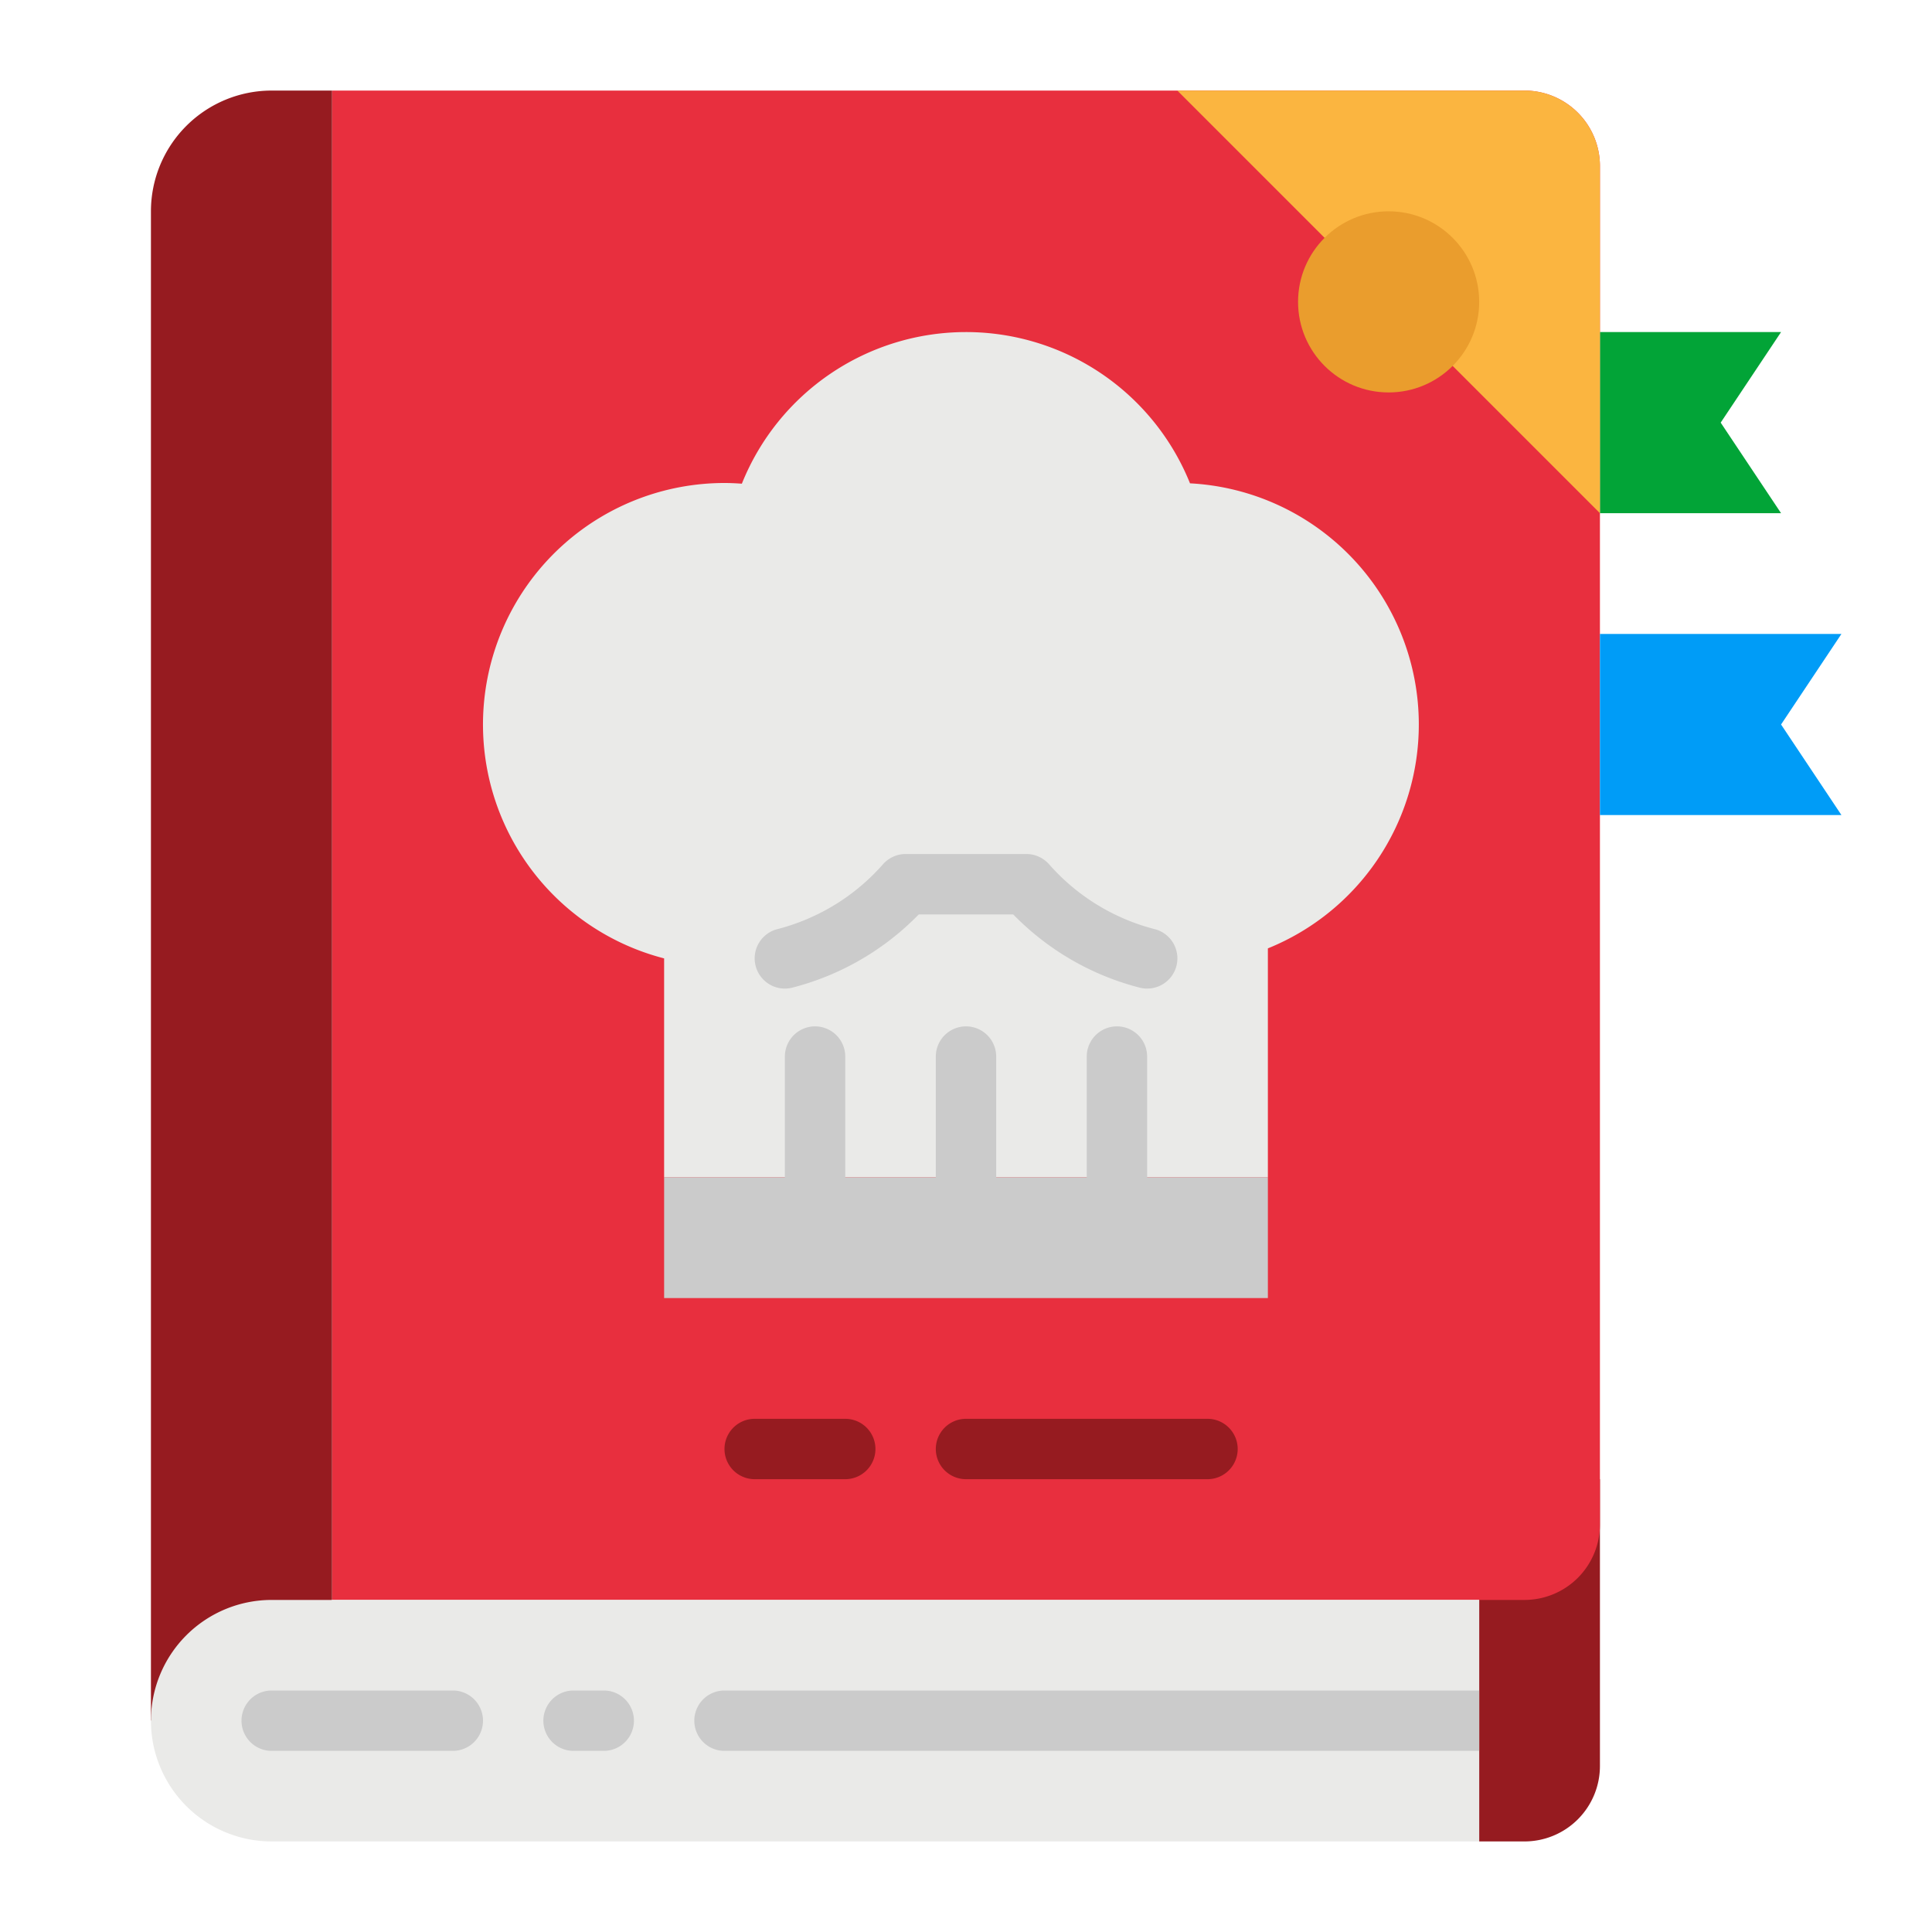 <svg height="512" viewBox="0 0 512 512" width="512" xmlns="http://www.w3.org/2000/svg"><g id="flat"><path d="m392 392h32a0 0 0 0 1 0 0v76a20 20 0 0 1 -20 20h-12a0 0 0 0 1 0 0v-96a0 0 0 0 1 0 0z" fill="#961b20"/><path d="m88 24h316a20 20 0 0 1 20 20v360a20 20 0 0 1 -20 20h-316a0 0 0 0 1 0 0v-400a0 0 0 0 1 0 0z" fill="#e82f3e"/><path d="m376 192a64 64 0 0 0 -60.635-63.911 64 64 0 0 0 -118.767.094c-1.52-.109-3.05-.183-4.6-.183a64.009 64.009 0 0 0 -16 125.984v58.016h160.002v-60.67a64.007 64.007 0 0 0 40-59.33z" fill="#eaeae8"/><path d="m88 424-48 32v-400a32 32 0 0 1 32-32h16z" fill="#961b20"/><g fill="#cbcbcb"><path d="m304.006 261.985a8.024 8.024 0 0 1 -2-.254 71.61 71.61 0 0 1 -33.491-19.4h-25.03a71.61 71.61 0 0 1 -33.491 19.4 8 8 0 1 1 -3.988-15.5 55.761 55.761 0 0 0 28-17.2 8 8 0 0 1 6-2.706h32a8 8 0 0 1 6 2.706 55.761 55.761 0 0 0 28 17.2 8 8 0 0 1 -1.988 15.75z"/><path d="m216 320a8 8 0 0 1 -8-8v-32a8 8 0 0 1 16 0v32a8 8 0 0 1 -8 8z"/><path d="m296 320a8 8 0 0 1 -8-8v-32a8 8 0 0 1 16 0v32a8 8 0 0 1 -8 8z"/><path d="m256 320a8 8 0 0 1 -8-8v-32a8 8 0 0 1 16 0v32a8 8 0 0 1 -8 8z"/><path d="m176 312h160v32h-160z"/></g><path d="m72 424h320a0 0 0 0 1 0 0v64a0 0 0 0 1 0 0h-320a32 32 0 0 1 -32-32 32 32 0 0 1 32-32z" fill="#eaeae8"/><path d="m424 88h48l-16 24 16 24h-48z" fill="#02a437"/><path d="m424 168h64l-16 24 16 24h-64z" fill="#009cf7"/><path d="m224 392h-24a8 8 0 0 1 0-16h24a8 8 0 0 1 0 16z" fill="#961b20"/><path d="m320 392h-64a8 8 0 0 1 0-16h64a8 8 0 0 1 0 16z" fill="#961b20"/><path d="m424 136-112-112h92a20 20 0 0 1 20 20z" fill="#fbb540"/><circle cx="368" cy="80" fill="#ea9d2d" r="24"/><path d="m120 464h-48a8 8 0 0 1 0-16h48a8 8 0 0 1 0 16z" fill="#cbcbcb"/><path d="m160 464h-8a8 8 0 0 1 0-16h8a8 8 0 0 1 0 16z" fill="#cbcbcb"/><path d="m392 464h-200a8 8 0 0 1 0-16h200z" fill="#cbcbcb"/></g></svg>